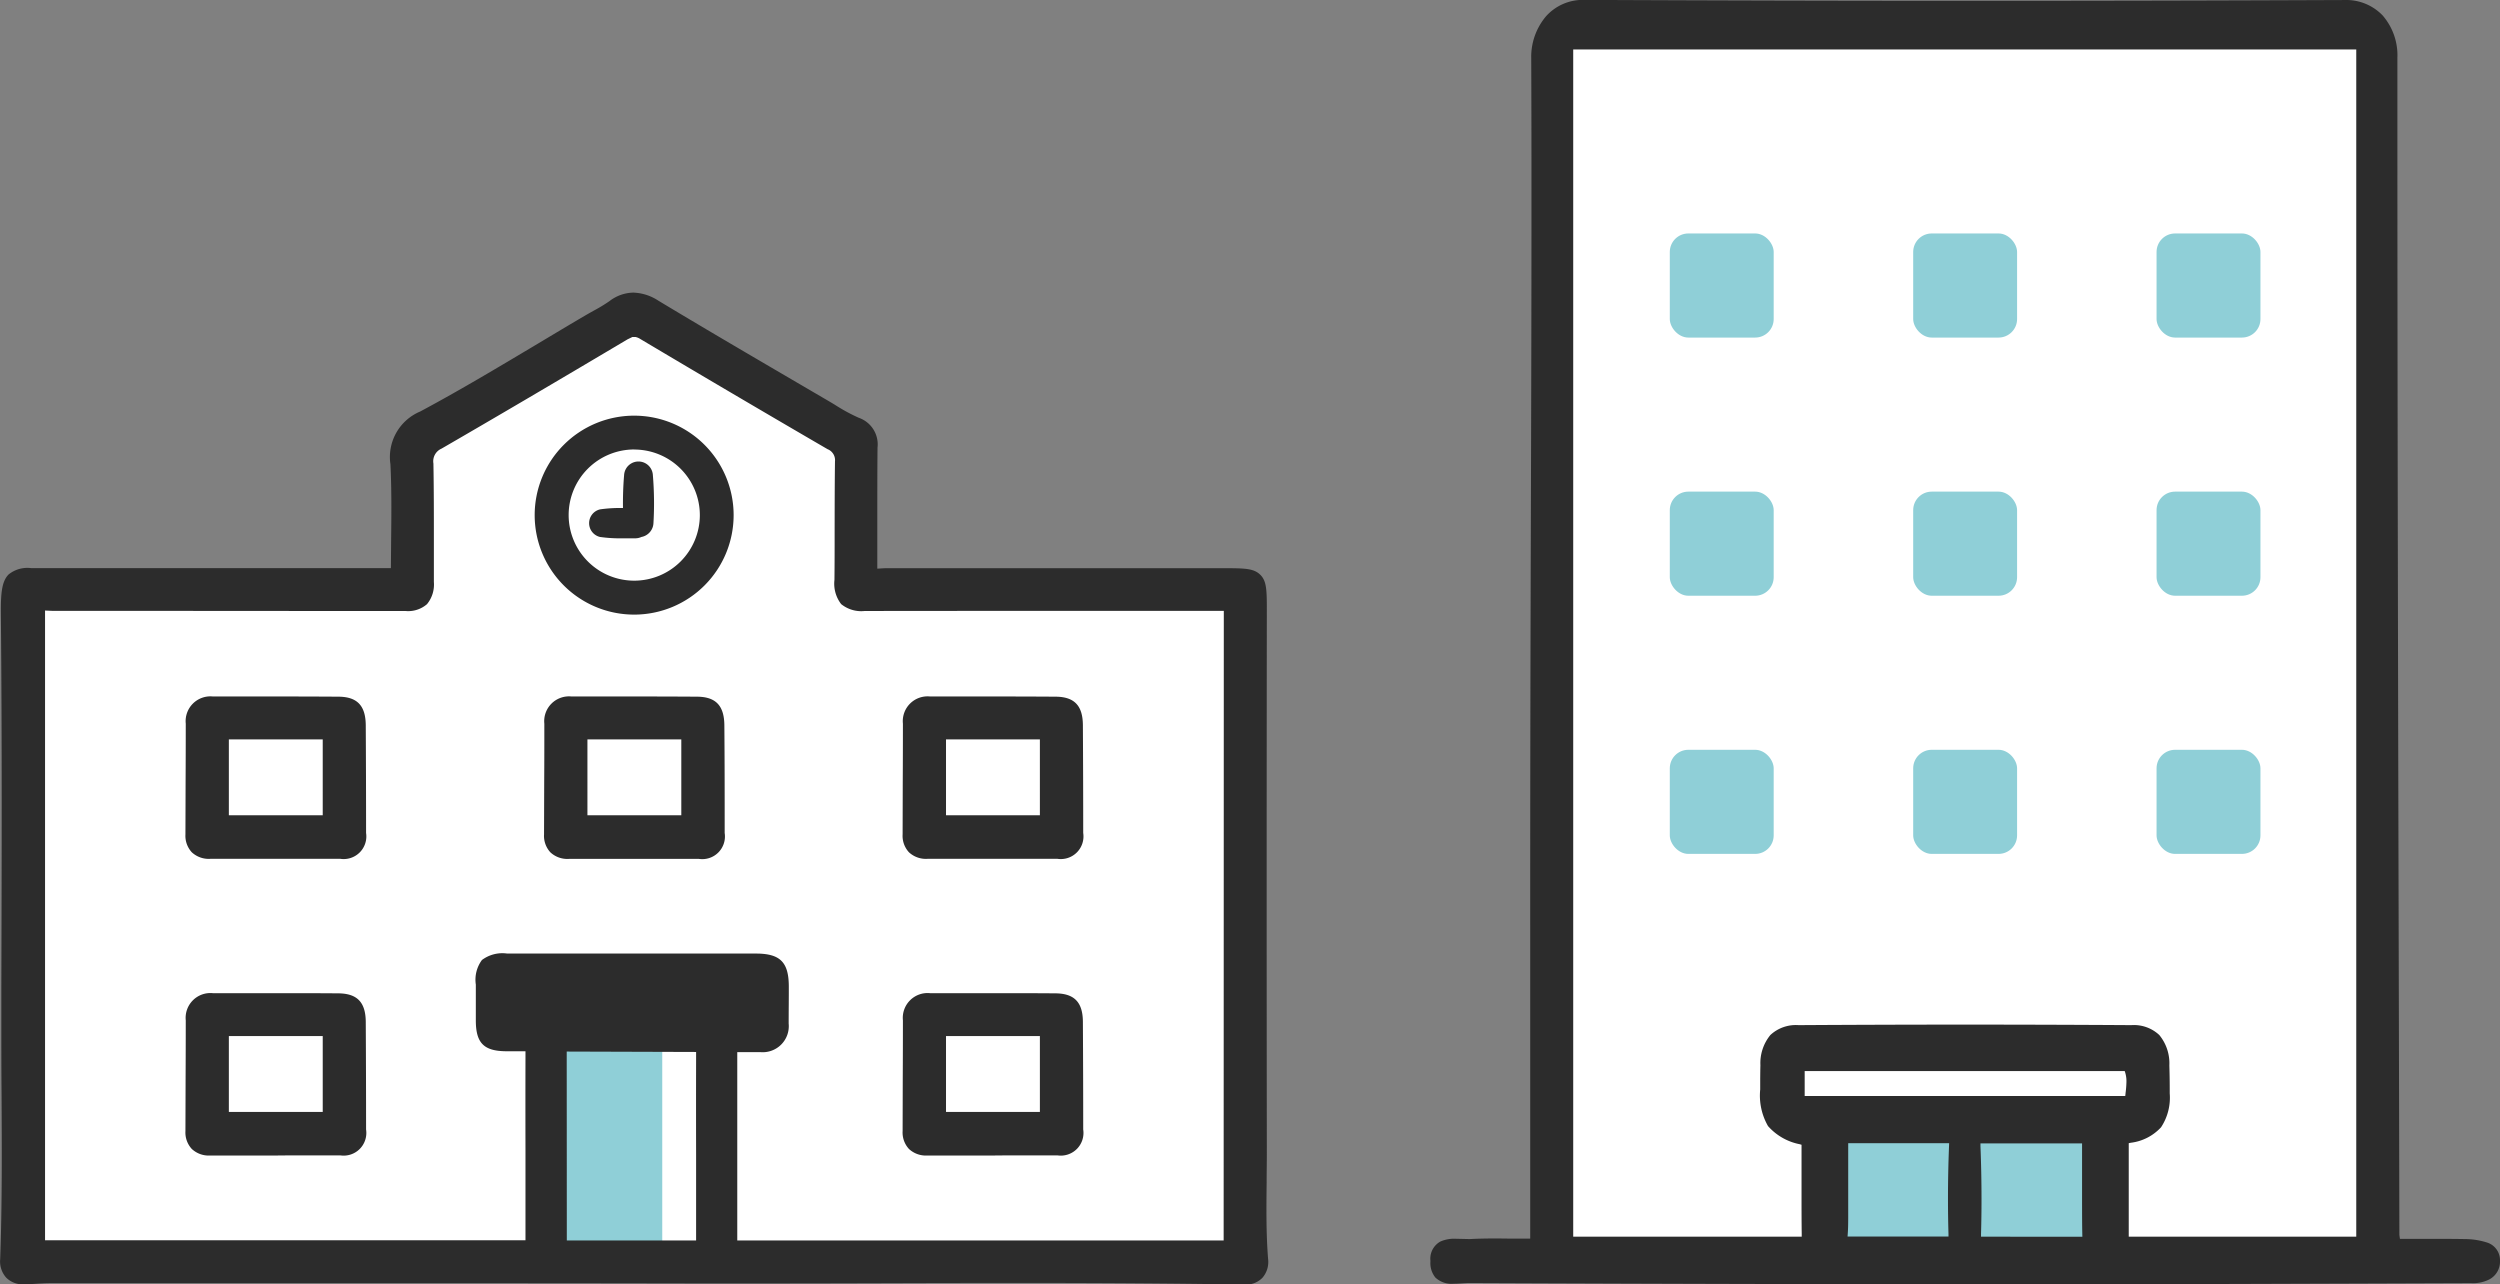 <svg xmlns="http://www.w3.org/2000/svg" width="109" height="55.999" viewBox="0 0 109 55.999">
  <rect x="0" y="0" width="109" height="55.999" fill="#808080" stroke="none"/>
  <g id="icon_list02" transform="translate(-339.267 -210.081)">
    <g id="校舎">
      <path id="路径_24" data-name="路径 24" d="M366.839,223.782l-9.663,5.574v6.5h-16.91v29.2h53.38l-.4-29.2-16.69-.221-.177-6.415Z" fill="#fff"/>
      <rect id="矩形_11" data-name="矩形 11" width="5.154" height="10.46" transform="translate(362.987 254.722)" fill="#8fcfd7"/>
      <g id="组_22" data-name="组 22">
        <path id="路径_25" data-name="路径 25" d="M366.925,236.878a4.337,4.337,0,1,1,4.328-4.337A4.338,4.338,0,0,1,366.925,236.878Zm0-7.2a2.86,2.86,0,1,0,2.855,2.86A2.861,2.861,0,0,0,366.925,229.681Z" fill="#2c2c2c"/>
        <g id="组_21" data-name="组 21">
          <path id="路径_26" data-name="路径 26" d="M394.493,261.619v-.066c0-.4.009-.81.008-1.214q-.014-11.8,0-23.644c0-.907-.01-1.287-.291-1.559s-.664-.281-1.591-.281h-2.925q-5.849,0-11.7,0c-.046,0-.095,0-.142,0l-.335.019v-1.823c0-1.067,0-2.276.01-3.454a1.227,1.227,0,0,0-.816-1.3,7.716,7.716,0,0,1-.995-.537c-.1-.063-.21-.128-.315-.19l-1.789-1.046c-1.855-1.085-3.775-2.209-5.646-3.337a2.1,2.1,0,0,0-1.083-.348,1.75,1.75,0,0,0-1.042.37,6.848,6.848,0,0,1-.684.415c-.115.065-.229.128-.344.195-.686.4-1.371.813-2.055,1.222-1.679,1-3.416,2.044-5.173,2.983a2.151,2.151,0,0,0-1.295,2.3c.054,1.1.043,2.19.03,3.342l-.01,1.186h-8.889c-2.031,0-4.062,0-6.112,0-.132,0-.256,0-.369,0l-.311,0a1.3,1.3,0,0,0-.986.275c-.3.3-.346.822-.338,1.74.053,5.469.036,11,.02,16.351l0,1.257c0,1.092,0,2.184.01,3.291.012,2.365.027,4.81-.06,7.211a1.06,1.06,0,0,0,.265.812,1.033,1.033,0,0,0,.78.29h.076c.135-.006.269-.015.415-.024.231-.015.448-.028.663-.029l7.316,0q5,0,10.008,0,5.51,0,11.021.011h1.949q2.953,0,5.906-.01t5.9-.011c3.9,0,7.061.024,9.938.074h.032a1,1,0,0,0,.767-.3,1.053,1.053,0,0,0,.244-.827C394.467,263.845,394.481,262.714,394.493,261.619Zm-30.517-5.372v-.318l5.641.018v.317q-.005,2.077,0,4.16v3.741h-5.637C363.979,261.487,363.978,258.836,363.976,256.247Zm28.642,7.918H371.412c0-2.669,0-5.313,0-7.894v-.318l1,0a1.137,1.137,0,0,0,1.241-1.243c0-.547.008-1.093.006-1.64-.007-1.042-.381-1.413-1.432-1.414h-5.468l-.04,0H361.38a1.485,1.485,0,0,0-1.1.281,1.442,1.442,0,0,0-.267,1.072c0,.3,0,.6,0,.9v.662c0,.989.35,1.34,1.331,1.345l.834,0v.316q-.005,2,0,4.008v2.786c0,.374,0,.752,0,1.132H341.231V236.7l.33.015c.043,0,.085,0,.128,0h.486q6.187,0,12.373.007l2.413,0a1.25,1.25,0,0,0,.923-.3,1.347,1.347,0,0,0,.3-.969q0-.775,0-1.55v-.293c0-1.107,0-2.215-.02-3.32a.6.6,0,0,1,.352-.648c2.345-1.357,4.923-2.872,8.114-4.767l.207-.1h.145a.637.637,0,0,1,.2.085c2.638,1.569,5.385,3.187,8.168,4.806a.513.513,0,0,1,.322.534c-.012.974-.014,1.949-.015,2.922v.118c0,.708,0,1.416-.008,2.124a1.457,1.457,0,0,0,.293,1.056,1.391,1.391,0,0,0,1.029.3q7.669-.008,15.337-.006h.317Z" fill="#2c2c2c"/>
          <path id="路径_27" data-name="路径 27" d="M354.024,240.456q-1.16-.008-2.319-.008l-3.15,0a1.081,1.081,0,0,0-1.189,1.185q0,1.271-.007,2.542l-.007,2.288a1.057,1.057,0,0,0,.279.779,1.084,1.084,0,0,0,.8.284h2.828l.637,0,1.063,0c.376,0,.753,0,1.149,0a.988.988,0,0,0,1.12-1.128q0-2.352-.014-4.7C355.207,240.844,354.84,240.462,354.024,240.456Zm-.686,5.17h-4.093V242.32h4.093Z" fill="#2c2c2c"/>
          <path id="路径_28" data-name="路径 28" d="M369.658,240.456q-1.16-.008-2.319-.008l-3.15,0A1.082,1.082,0,0,0,363,241.636c0,.847,0,1.695-.006,2.542l-.007,2.288a1.057,1.057,0,0,0,.279.779,1.084,1.084,0,0,0,.8.284h2.828l.637,0,1.063,0c.376,0,.753,0,1.149,0a.988.988,0,0,0,1.12-1.128c0-1.568,0-3.137-.014-4.7C370.841,240.844,370.474,240.462,369.658,240.456Zm-.686,5.17h-4.093V242.32h4.093Z" fill="#2c2c2c"/>
          <path id="路径_29" data-name="路径 29" d="M385.292,240.456q-1.16-.008-2.319-.008l-3.15,0a1.081,1.081,0,0,0-1.189,1.185q0,1.271-.007,2.542l-.006,2.288a1.053,1.053,0,0,0,.278.779,1.085,1.085,0,0,0,.8.284h2.827l.637,0,1.063,0c.377,0,.753,0,1.149,0a.988.988,0,0,0,1.12-1.128q0-2.352-.014-4.7C386.475,240.844,386.109,240.462,385.292,240.456Zm-.686,5.17h-4.093V242.32h4.093Z" fill="#2c2c2c"/>
          <path id="路径_30" data-name="路径 30" d="M354.024,253.391q-1.16-.009-2.319-.007l-3.15,0a1.081,1.081,0,0,0-1.189,1.184q0,1.271-.007,2.542l-.007,2.288a1.057,1.057,0,0,0,.279.779,1.085,1.085,0,0,0,.8.285h2.828l.637-.006h1.063c.376,0,.753,0,1.149,0a.989.989,0,0,0,1.12-1.129q0-2.352-.014-4.7C355.207,253.779,354.84,253.4,354.024,253.391Zm-.686,5.17h-4.093v-3.307h4.093Z" fill="#2c2c2c"/>
          <path id="路径_31" data-name="路径 31" d="M385.292,253.391q-1.16-.009-2.319-.007l-3.15,0a1.081,1.081,0,0,0-1.189,1.184q0,1.271-.007,2.542l-.006,2.288a1.057,1.057,0,0,0,.278.779,1.086,1.086,0,0,0,.8.285h2.827l.637-.006h1.063c.377,0,.753,0,1.149,0a.989.989,0,0,0,1.12-1.129q0-2.352-.014-4.7C386.475,253.779,386.109,253.4,385.292,253.391Zm-.686,5.17h-4.093v-3.307h4.093Z" fill="#2c2c2c"/>
          <path id="路径_32" data-name="路径 32" d="M365.434,233.493a6.061,6.061,0,0,0,.945.059l.582,0a.651.651,0,0,0,.272-.059.644.644,0,0,0,.525-.611,14.8,14.8,0,0,0-.026-2.087.628.628,0,0,0-1.254,0c-.04.468-.055.949-.049,1.435h-.047a6.085,6.085,0,0,0-.949.059.618.618,0,0,0,0,1.205Z" fill="#2c2c2c"/>
        </g>
      </g>
    </g>
    <g id="ビル">
      <path id="白" d="M406.669,212.353l1.307-1.385h33.2l1.569.693v53.194H406.968Z" fill="#fff"/>
      <g id="组_24" data-name="组 24">
        <path id="路径_33" data-name="路径 33" d="M418.343,259.229l.212,5.619,12.2.329v-5.771Z" fill="#8fcfd7"/>
        <g id="组_23" data-name="组 23">
          <rect id="矩形_12" data-name="矩形 12" width="4.53" height="4.539" rx="0.808" transform="translate(412.07 220.26)" fill="#8fcfd7"/>
          <rect id="矩形_13" data-name="矩形 13" width="4.53" height="4.539" rx="0.808" transform="translate(422.682 220.26)" fill="#8fcfd7"/>
          <rect id="矩形_14" data-name="矩形 14" width="4.53" height="4.539" rx="0.808" transform="translate(433.293 220.26)" fill="#8fcfd7"/>
          <rect id="矩形_15" data-name="矩形 15" width="4.53" height="4.539" rx="0.808" transform="translate(412.07 231.516)" fill="#8fcfd7"/>
          <rect id="矩形_16" data-name="矩形 16" width="4.53" height="4.539" rx="0.808" transform="translate(422.682 231.516)" fill="#8fcfd7"/>
          <rect id="矩形_17" data-name="矩形 17" width="4.53" height="4.539" rx="0.808" transform="translate(433.293 231.516)" fill="#8fcfd7"/>
          <rect id="矩形_18" data-name="矩形 18" width="4.53" height="4.539" rx="0.808" transform="translate(412.07 242.772)" fill="#8fcfd7"/>
          <rect id="矩形_19" data-name="矩形 19" width="4.53" height="4.539" rx="0.808" transform="translate(422.682 242.772)" fill="#8fcfd7"/>
          <rect id="矩形_20" data-name="矩形 20" width="4.53" height="4.539" rx="0.808" transform="translate(433.293 242.772)" fill="#8fcfd7"/>
        </g>
      </g>
      <path id="路径_34" data-name="路径 34" d="M448.267,265.073v-.039a.806.806,0,0,0-.538-.77h0a3.2,3.2,0,0,0-.946-.159c-.438-.008-.875-.01-1.317-.01l-1.562,0-.014-.1-.01-.072-.024-10.235c-.032-12.87-.063-26.16-.063-39.267v-1.815a2.649,2.649,0,0,0-.647-1.856,2.2,2.2,0,0,0-1.66-.668c-5.394.023-10.812.035-16.1.035-5.719,0-11.462-.015-17.082-.041a2.155,2.155,0,0,0-1.622.706,2.736,2.736,0,0,0-.653,1.85v.011q.012,3.224.01,6.469c0,4.512-.012,9.025-.026,13.438q-.014,4.666-.023,9.334-.007,4.262-.006,8.528,0,3.431,0,6.879,0,3.327,0,6.68v.114h-.113c-.2,0-.395,0-.589,0-.272,0-.542-.007-.81-.007-.422,0-.768.008-1.088.025h0l-.12,0h0l-.244-.006-.276-.006a1.49,1.49,0,0,0-.676.121.855.855,0,0,0-.435.838v.039a1,1,0,0,0,.215.691,1.022,1.022,0,0,0,.793.271c.124,0,.253-.008.381-.017.11-.007.218-.015.329-.015h0c9.2.04,16.864.058,24.118.059h.31c4.606,0,9.29-.017,13.819-.033l5.1-.018.33,0a1.56,1.56,0,0,0,.708-.133A.872.872,0,0,0,448.267,265.073Zm-24.022-5.028q-.046,1.149-.046,2.3,0,.768.022,1.532l0,.117h-4.4l.008-.121c.017-.228.019-.458.02-.684h0v-.029c0-.488,0-.975,0-1.467,0-.313,0-.625,0-.943v-.826h4.4ZM425.756,264h-.116l0-.117q.022-.763.021-1.532,0-1.154-.046-2.3l0-.118h4.43v1.064c0,.378,0,.749,0,1.115,0,.527,0,1.044.006,1.56l.007.332Zm6.188-6.279-.112-.011.112.012-.016.145H417.951V256.78h13.954l.025.08a1.287,1.287,0,0,1,.05.377A4.348,4.348,0,0,1,431.944,257.719ZM442,263.885V264H432.08l0-.116,0-.25q0-.777,0-1.552v-2.158l.09-.019a2.145,2.145,0,0,0,1.319-.675,2.344,2.344,0,0,0,.378-1.477v-.208c0-.334-.006-.675-.016-1.015a1.939,1.939,0,0,0-.438-1.321,1.615,1.615,0,0,0-1.221-.432c-2.391-.015-4.827-.023-7.24-.023s-4.846.008-7.269.023a1.63,1.63,0,0,0-1.227.43,1.931,1.931,0,0,0-.435,1.319c-.006.2-.007.393-.009.591l0,.325v.141a2.671,2.671,0,0,0,.34,1.594,2.477,2.477,0,0,0,1.382.792l.08.024v.084c0,.329,0,.658,0,.988,0,.35,0,.7,0,1.06,0,.585,0,1.176.008,1.762V264h-9.963V212.239H442Z" fill="#2c2c2c"/>
    </g>
  </g>
</svg>
